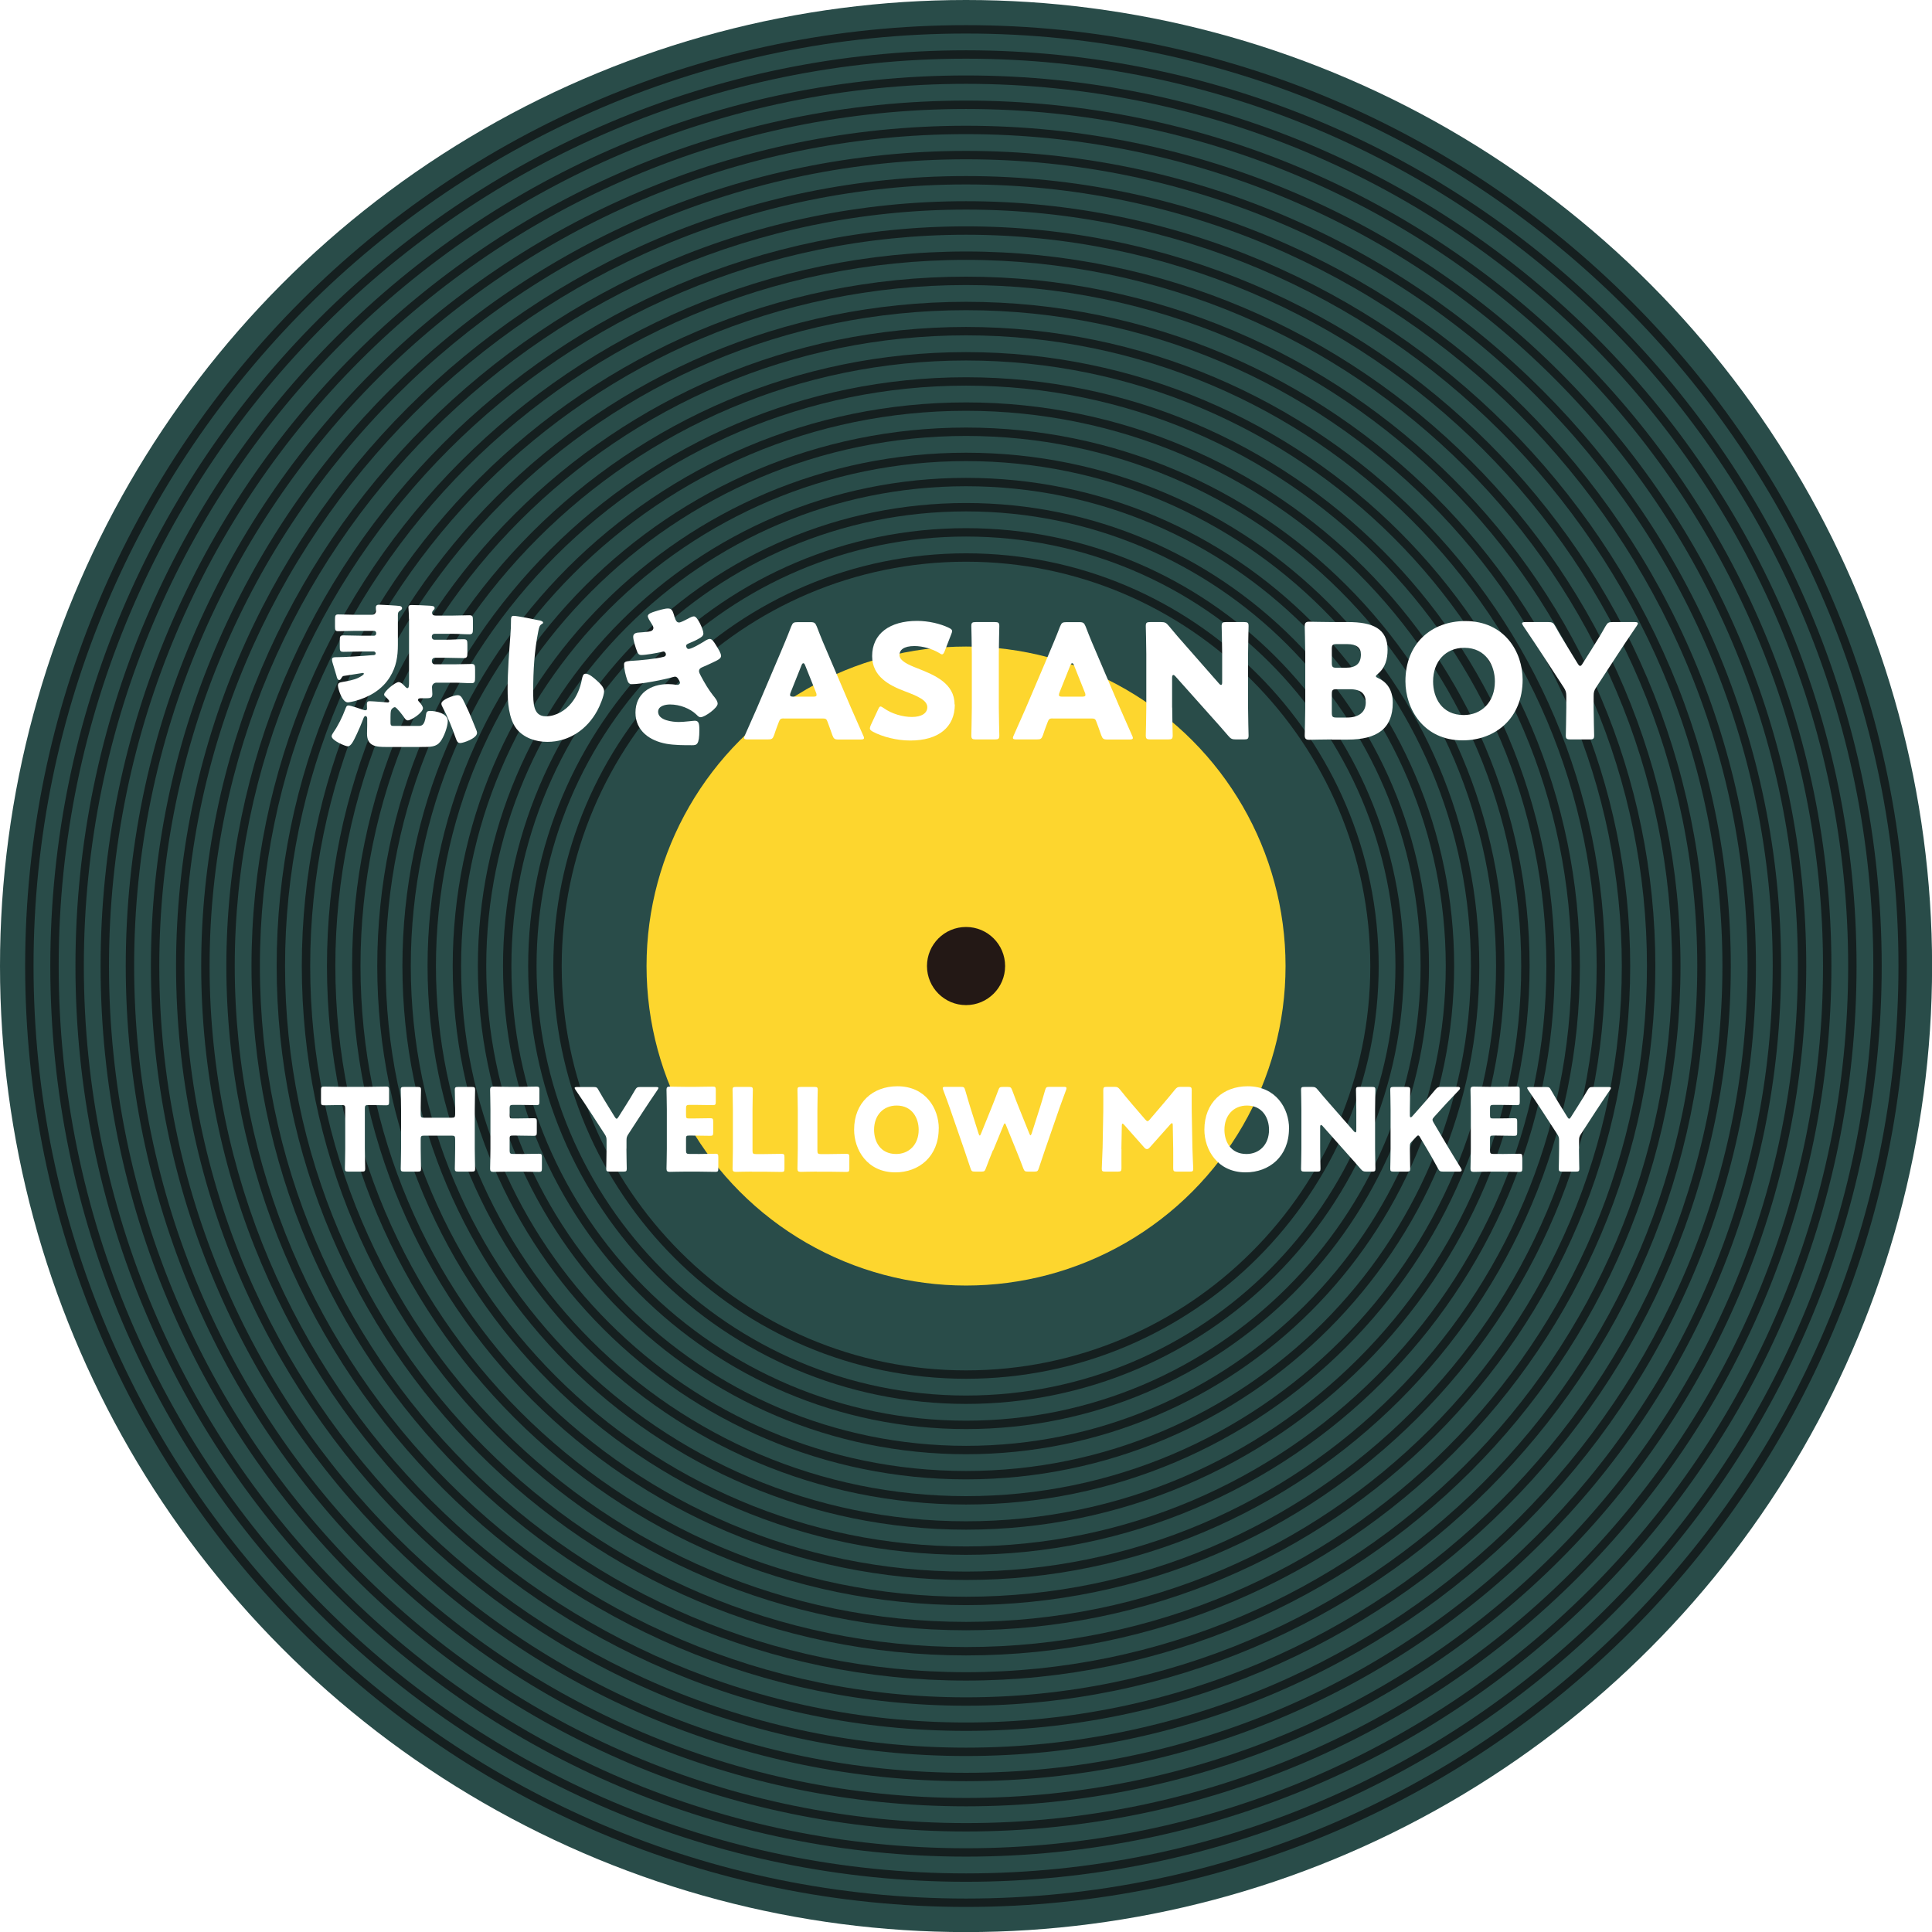<?xml version="1.0" encoding="UTF-8"?>
<svg id="_レイヤー_1" data-name="レイヤー 1" xmlns="http://www.w3.org/2000/svg" width="230.45" height="230.45" xmlns:xlink="http://www.w3.org/1999/xlink" viewBox="0 0 230.45 230.45">
  <defs>
    <style>
      .cls-1 {
        filter: url(#drop-shadow-15);
      }

      .cls-1, .cls-2, .cls-3, .cls-4, .cls-5, .cls-6, .cls-7, .cls-8, .cls-9, .cls-10, .cls-11, .cls-12, .cls-13, .cls-14, .cls-15, .cls-16, .cls-17, .cls-18, .cls-19, .cls-20, .cls-21, .cls-22, .cls-23, .cls-24, .cls-25, .cls-26 {
        fill: #fff;
      }

      .cls-2 {
        filter: url(#drop-shadow-19);
      }

      .cls-3 {
        filter: url(#drop-shadow-14);
      }

      .cls-4 {
        filter: url(#drop-shadow-13);
      }

      .cls-5 {
        filter: url(#drop-shadow-16);
      }

      .cls-6 {
        filter: url(#drop-shadow-18);
      }

      .cls-7 {
        filter: url(#drop-shadow-10);
      }

      .cls-8 {
        filter: url(#drop-shadow-12);
      }

      .cls-9 {
        filter: url(#drop-shadow-11);
      }

      .cls-10 {
        filter: url(#drop-shadow-17);
      }

      .cls-11 {
        filter: url(#drop-shadow-22);
      }

      .cls-12 {
        filter: url(#drop-shadow-20);
      }

      .cls-13 {
        filter: url(#drop-shadow-25);
      }

      .cls-14 {
        filter: url(#drop-shadow-24);
      }

      .cls-15 {
        filter: url(#drop-shadow-26);
      }

      .cls-16 {
        filter: url(#drop-shadow-21);
      }

      .cls-17 {
        filter: url(#drop-shadow-23);
      }

      .cls-27 {
        fill: #151f1f;
      }

      .cls-28 {
        fill: #fdd62e;
      }

      .cls-29 {
        fill: #231815;
      }

      .cls-30 {
        fill: #294c49;
      }

      .cls-18 {
        filter: url(#drop-shadow-1);
      }

      .cls-19 {
        filter: url(#drop-shadow-9);
      }

      .cls-20 {
        filter: url(#drop-shadow-3);
      }

      .cls-21 {
        filter: url(#drop-shadow-2);
      }

      .cls-22 {
        filter: url(#drop-shadow-8);
      }

      .cls-23 {
        filter: url(#drop-shadow-6);
      }

      .cls-24 {
        filter: url(#drop-shadow-7);
      }

      .cls-25 {
        filter: url(#drop-shadow-5);
      }

      .cls-26 {
        filter: url(#drop-shadow-4);
      }
    </style>
    <filter id="drop-shadow-1" x="32.55" y="65.78" width="31" height="30" filterUnits="userSpaceOnUse">
      <feOffset dx="0" dy="0"/>
      <feGaussianBlur result="blur" stdDeviation="2"/>
      <feFlood flood-color="#000" flood-opacity="1"/>
      <feComposite in2="blur" operator="in"/>
      <feComposite in="SourceGraphic"/>
    </filter>
    <filter id="drop-shadow-2" x="53.55" y="66.78" width="25" height="28" filterUnits="userSpaceOnUse">
      <feOffset dx="0" dy="0"/>
      <feGaussianBlur result="blur-2" stdDeviation="2"/>
      <feFlood flood-color="#000" flood-opacity="1"/>
      <feComposite in2="blur-2" operator="in"/>
      <feComposite in="SourceGraphic"/>
    </filter>
    <filter id="drop-shadow-3" x="67.55" y="65.78" width="25" height="30" filterUnits="userSpaceOnUse">
      <feOffset dx="0" dy="0"/>
      <feGaussianBlur result="blur-3" stdDeviation="2"/>
      <feFlood flood-color="#000" flood-opacity="1"/>
      <feComposite in2="blur-3" operator="in"/>
      <feComposite in="SourceGraphic"/>
    </filter>
    <filter id="drop-shadow-4" x="82.55" y="67.78" width="27" height="27" filterUnits="userSpaceOnUse">
      <feOffset dx="0" dy="0"/>
      <feGaussianBlur result="blur-4" stdDeviation="2"/>
      <feFlood flood-color="#000" flood-opacity="1"/>
      <feComposite in2="blur-4" operator="in"/>
      <feComposite in="SourceGraphic"/>
    </filter>
    <filter id="drop-shadow-5" x="97.55" y="67.78" width="23" height="27" filterUnits="userSpaceOnUse">
      <feOffset dx="0" dy="0"/>
      <feGaussianBlur result="blur-5" stdDeviation="2"/>
      <feFlood flood-color="#000" flood-opacity="1"/>
      <feComposite in2="blur-5" operator="in"/>
      <feComposite in="SourceGraphic"/>
    </filter>
    <filter id="drop-shadow-6" x="109.55" y="67.78" width="16" height="27" filterUnits="userSpaceOnUse">
      <feOffset dx="0" dy="0"/>
      <feGaussianBlur result="blur-6" stdDeviation="2"/>
      <feFlood flood-color="#000" flood-opacity="1"/>
      <feComposite in2="blur-6" operator="in"/>
      <feComposite in="SourceGraphic"/>
    </filter>
    <filter id="drop-shadow-7" x="114.55" y="67.78" width="27" height="27" filterUnits="userSpaceOnUse">
      <feOffset dx="0" dy="0"/>
      <feGaussianBlur result="blur-7" stdDeviation="2"/>
      <feFlood flood-color="#000" flood-opacity="1"/>
      <feComposite in2="blur-7" operator="in"/>
      <feComposite in="SourceGraphic"/>
    </filter>
    <filter id="drop-shadow-8" x="130.55" y="67.78" width="25" height="27" filterUnits="userSpaceOnUse">
      <feOffset dx="0" dy="0"/>
      <feGaussianBlur result="blur-8" stdDeviation="2"/>
      <feFlood flood-color="#000" flood-opacity="1"/>
      <feComposite in2="blur-8" operator="in"/>
      <feComposite in="SourceGraphic"/>
    </filter>
    <filter id="drop-shadow-9" x="149.55" y="67.78" width="23" height="27" filterUnits="userSpaceOnUse">
      <feOffset dx="0" dy="0"/>
      <feGaussianBlur result="blur-9" stdDeviation="2"/>
      <feFlood flood-color="#000" flood-opacity="1"/>
      <feComposite in2="blur-9" operator="in"/>
      <feComposite in="SourceGraphic"/>
    </filter>
    <filter id="drop-shadow-10" x="161.55" y="67.78" width="27" height="27" filterUnits="userSpaceOnUse">
      <feOffset dx="0" dy="0"/>
      <feGaussianBlur result="blur-10" stdDeviation="2"/>
      <feFlood flood-color="#000" flood-opacity="1"/>
      <feComposite in2="blur-10" operator="in"/>
      <feComposite in="SourceGraphic"/>
    </filter>
    <filter id="drop-shadow-11" x="174.55" y="67.78" width="27" height="27" filterUnits="userSpaceOnUse">
      <feOffset dx="0" dy="0"/>
      <feGaussianBlur result="blur-11" stdDeviation="2"/>
      <feFlood flood-color="#000" flood-opacity="1"/>
      <feComposite in2="blur-11" operator="in"/>
      <feComposite in="SourceGraphic"/>
    </filter>
    <filter id="drop-shadow-12" x="31.55" y="122.78" width="21" height="23" filterUnits="userSpaceOnUse">
      <feOffset dx="0" dy="0"/>
      <feGaussianBlur result="blur-12" stdDeviation="2"/>
      <feFlood flood-color="#000" flood-opacity="1"/>
      <feComposite in2="blur-12" operator="in"/>
      <feComposite in="SourceGraphic"/>
    </filter>
    <filter id="drop-shadow-13" x="41.55" y="122.78" width="22" height="23" filterUnits="userSpaceOnUse">
      <feOffset dx="0" dy="0"/>
      <feGaussianBlur result="blur-13" stdDeviation="2"/>
      <feFlood flood-color="#000" flood-opacity="1"/>
      <feComposite in2="blur-13" operator="in"/>
      <feComposite in="SourceGraphic"/>
    </filter>
    <filter id="drop-shadow-14" x="51.55" y="122.78" width="20" height="24" filterUnits="userSpaceOnUse">
      <feOffset dx="0" dy="0"/>
      <feGaussianBlur result="blur-14" stdDeviation="2"/>
      <feFlood flood-color="#000" flood-opacity="1"/>
      <feComposite in2="blur-14" operator="in"/>
      <feComposite in="SourceGraphic"/>
    </filter>
    <filter id="drop-shadow-15" x="61.55" y="122.78" width="23" height="23" filterUnits="userSpaceOnUse">
      <feOffset dx="0" dy="0"/>
      <feGaussianBlur result="blur-15" stdDeviation="2"/>
      <feFlood flood-color="#000" flood-opacity="1"/>
      <feComposite in2="blur-15" operator="in"/>
      <feComposite in="SourceGraphic"/>
    </filter>
    <filter id="drop-shadow-16" x="72.55" y="122.78" width="20" height="24" filterUnits="userSpaceOnUse">
      <feOffset dx="0" dy="0"/>
      <feGaussianBlur result="blur-16" stdDeviation="2"/>
      <feFlood flood-color="#000" flood-opacity="1"/>
      <feComposite in2="blur-16" operator="in"/>
      <feComposite in="SourceGraphic"/>
    </filter>
    <filter id="drop-shadow-17" x="80.55" y="122.78" width="20" height="24" filterUnits="userSpaceOnUse">
      <feOffset dx="0" dy="0"/>
      <feGaussianBlur result="blur-17" stdDeviation="2"/>
      <feFlood flood-color="#000" flood-opacity="1"/>
      <feComposite in2="blur-17" operator="in"/>
      <feComposite in="SourceGraphic"/>
    </filter>
    <filter id="drop-shadow-18" x="88.55" y="122.78" width="19" height="24" filterUnits="userSpaceOnUse">
      <feOffset dx="0" dy="0"/>
      <feGaussianBlur result="blur-18" stdDeviation="2"/>
      <feFlood flood-color="#000" flood-opacity="1"/>
      <feComposite in2="blur-18" operator="in"/>
      <feComposite in="SourceGraphic"/>
    </filter>
    <filter id="drop-shadow-19" x="95.55" y="122.78" width="23" height="24" filterUnits="userSpaceOnUse">
      <feOffset dx="0" dy="0"/>
      <feGaussianBlur result="blur-19" stdDeviation="2"/>
      <feFlood flood-color="#000" flood-opacity="1"/>
      <feComposite in2="blur-19" operator="in"/>
      <feComposite in="SourceGraphic"/>
    </filter>
    <filter id="drop-shadow-20" x="105.55" y="122.78" width="28" height="23" filterUnits="userSpaceOnUse">
      <feOffset dx="0" dy="0"/>
      <feGaussianBlur result="blur-20" stdDeviation="2"/>
      <feFlood flood-color="#000" flood-opacity="1"/>
      <feComposite in2="blur-20" operator="in"/>
      <feComposite in="SourceGraphic"/>
    </filter>
    <filter id="drop-shadow-21" x="124.55" y="122.78" width="24" height="23" filterUnits="userSpaceOnUse">
      <feOffset dx="0" dy="0"/>
      <feGaussianBlur result="blur-21" stdDeviation="2"/>
      <feFlood flood-color="#000" flood-opacity="1"/>
      <feComposite in2="blur-21" operator="in"/>
      <feComposite in="SourceGraphic"/>
    </filter>
    <filter id="drop-shadow-22" x="137.55" y="122.78" width="23" height="24" filterUnits="userSpaceOnUse">
      <feOffset dx="0" dy="0"/>
      <feGaussianBlur result="blur-22" stdDeviation="2"/>
      <feFlood flood-color="#000" flood-opacity="1"/>
      <feComposite in2="blur-22" operator="in"/>
      <feComposite in="SourceGraphic"/>
    </filter>
    <filter id="drop-shadow-23" x="148.55" y="122.78" width="22" height="23" filterUnits="userSpaceOnUse">
      <feOffset dx="0" dy="0"/>
      <feGaussianBlur result="blur-23" stdDeviation="2"/>
      <feFlood flood-color="#000" flood-opacity="1"/>
      <feComposite in2="blur-23" operator="in"/>
      <feComposite in="SourceGraphic"/>
    </filter>
    <filter id="drop-shadow-24" x="159.55" y="122.78" width="21" height="23" filterUnits="userSpaceOnUse">
      <feOffset dx="0" dy="0"/>
      <feGaussianBlur result="blur-24" stdDeviation="2"/>
      <feFlood flood-color="#000" flood-opacity="1"/>
      <feComposite in2="blur-24" operator="in"/>
      <feComposite in="SourceGraphic"/>
    </filter>
    <filter id="drop-shadow-25" x="168.55" y="122.78" width="20" height="24" filterUnits="userSpaceOnUse">
      <feOffset dx="0" dy="0"/>
      <feGaussianBlur result="blur-25" stdDeviation="2"/>
      <feFlood flood-color="#000" flood-opacity="1"/>
      <feComposite in2="blur-25" operator="in"/>
      <feComposite in="SourceGraphic"/>
    </filter>
    <filter id="drop-shadow-26" x="175.55" y="122.78" width="23" height="23" filterUnits="userSpaceOnUse">
      <feOffset dx="0" dy="0"/>
      <feGaussianBlur result="blur-26" stdDeviation="2"/>
      <feFlood flood-color="#000" flood-opacity="1"/>
      <feComposite in2="blur-26" operator="in"/>
      <feComposite in="SourceGraphic"/>
    </filter>
  </defs>
  <g>
    <circle class="cls-30" cx="115.23" cy="115.23" r="115.23"/>
    <g>
      <path class="cls-27" d="M115.23,4c61.33,0,111.22,49.9,111.22,111.23s-49.9,111.23-111.22,111.23S4,176.56,4,115.23,53.9,4,115.23,4M115.23,3C53.34,3,3,53.34,3,115.23s50.34,112.23,112.23,112.23,112.22-50.34,112.22-112.23S177.11,3,115.23,3h0Z"/>
      <path class="cls-27" d="M115.23,7c59.68,0,108.22,48.55,108.22,108.23s-48.55,108.23-108.22,108.23S7,174.9,7,115.23,55.55,7,115.23,7M115.23,6C55,6,6,55,6,115.23s49,109.23,109.23,109.23,109.22-49,109.22-109.23S175.45,6,115.23,6h0Z"/>
      <path class="cls-27" d="M115.23,10c58.02,0,105.22,47.2,105.22,105.23s-47.2,105.23-105.22,105.23S10,173.25,10,115.23,57.2,10,115.23,10M115.23,9C56.65,9,9,56.65,9,115.23s47.65,106.23,106.23,106.23,106.22-47.65,106.22-106.23S173.8,9,115.23,9h0Z"/>
      <path class="cls-27" d="M115.23,13c56.37,0,102.22,45.86,102.22,102.23s-45.86,102.23-102.22,102.23S13,171.59,13,115.23,58.86,13,115.23,13M115.23,12C58.31,12,12,58.31,12,115.23s46.31,103.23,103.23,103.23,103.22-46.31,103.22-103.23S172.14,12,115.23,12h0Z"/>
      <path class="cls-27" d="M115.23,16c54.71,0,99.22,44.51,99.22,99.23s-44.51,99.23-99.22,99.23S16,169.94,16,115.23,60.51,16,115.23,16M115.23,15C59.96,15,15,59.96,15,115.23s44.96,100.23,100.23,100.23,100.22-44.96,100.22-100.23S170.49,15,115.23,15h0Z"/>
      <path class="cls-27" d="M115.23,19c53.06,0,96.22,43.17,96.22,96.23s-43.17,96.23-96.22,96.23S19,168.28,19,115.23,62.17,19,115.23,19M115.23,18c-53.61,0-97.23,43.61-97.23,97.23s43.62,97.23,97.23,97.23,97.22-43.62,97.22-97.23S168.84,18,115.23,18h0Z"/>
      <path class="cls-27" d="M115.23,22c51.4,0,93.22,41.82,93.22,93.23s-41.82,93.23-93.22,93.23S22,166.63,22,115.23,63.82,22,115.23,22M115.23,21c-51.96,0-94.23,42.27-94.23,94.23s42.27,94.23,94.23,94.23,94.22-42.27,94.22-94.23S167.18,21,115.23,21h0Z"/>
      <path class="cls-27" d="M115.23,25c49.75,0,90.22,40.47,90.22,90.23s-40.47,90.23-90.22,90.23S25,164.98,25,115.23,65.48,25,115.23,25M115.23,24c-50.3,0-91.23,40.92-91.23,91.23s40.92,91.23,91.23,91.23,91.22-40.92,91.22-91.23S165.53,24,115.23,24h0Z"/>
      <path class="cls-27" d="M115.23,28c48.1,0,87.22,39.13,87.22,87.23s-39.13,87.23-87.22,87.23S28,163.32,28,115.23,67.13,28,115.23,28M115.23,27c-48.65,0-88.23,39.58-88.23,88.23s39.58,88.23,88.23,88.23,88.22-39.58,88.22-88.23S163.87,27,115.23,27h0Z"/>
      <path class="cls-27" d="M115.23,31c46.44,0,84.22,37.78,84.22,84.23s-37.78,84.23-84.22,84.23S31,161.67,31,115.23,68.78,31,115.23,31M115.23,30c-46.99,0-85.23,38.23-85.23,85.23s38.23,85.23,85.23,85.23,85.22-38.23,85.22-85.23S162.22,30,115.23,30h0Z"/>
      <path class="cls-27" d="M115.23,34c44.79,0,81.22,36.44,81.22,81.23s-36.44,81.23-81.22,81.23-81.23-36.44-81.23-81.23S70.44,34,115.23,34M115.23,33c-45.34,0-82.23,36.89-82.23,82.23s36.89,82.23,82.23,82.23,82.22-36.89,82.22-82.23-36.89-82.23-82.22-82.23h0Z"/>
      <path class="cls-27" d="M115.23,37c43.13,0,78.22,35.09,78.22,78.23s-35.09,78.23-78.22,78.23-78.23-35.09-78.23-78.23S72.09,37,115.23,37M115.23,36c-43.69,0-79.23,35.54-79.23,79.23s35.54,79.23,79.23,79.23,79.22-35.54,79.22-79.23-35.54-79.23-79.22-79.23h0Z"/>
      <path class="cls-27" d="M115.23,40c41.48,0,75.22,33.75,75.22,75.23s-33.75,75.23-75.22,75.23-75.23-33.75-75.23-75.23S73.75,40,115.23,40M115.23,39c-42.03,0-76.23,34.19-76.23,76.23s34.19,76.23,76.23,76.23,76.22-34.19,76.22-76.23-34.19-76.23-76.22-76.23h0Z"/>
      <path class="cls-27" d="M115.23,43c39.82,0,72.22,32.4,72.22,72.23s-32.4,72.23-72.22,72.23-72.23-32.4-72.23-72.23S75.4,43,115.23,43M115.23,42c-40.38,0-73.23,32.85-73.23,73.23s32.85,73.23,73.23,73.23,73.22-32.85,73.22-73.23-32.85-73.23-73.22-73.23h0Z"/>
      <path class="cls-27" d="M115.23,46c38.17,0,69.22,31.05,69.22,69.23s-31.05,69.23-69.22,69.23-69.23-31.05-69.23-69.23,31.05-69.23,69.23-69.23M115.23,45c-38.72,0-70.23,31.5-70.23,70.23s31.5,70.23,70.23,70.23,70.22-31.5,70.22-70.23-31.5-70.23-70.22-70.23h0Z"/>
      <path class="cls-27" d="M115.23,49c36.52,0,66.22,29.71,66.22,66.23s-29.71,66.23-66.22,66.23-66.23-29.71-66.23-66.23,29.71-66.23,66.23-66.23M115.23,48c-37.07,0-67.23,30.16-67.23,67.23s30.16,67.23,67.23,67.23,67.22-30.16,67.22-67.23-30.16-67.23-67.22-67.23h0Z"/>
      <path class="cls-27" d="M115.23,52c34.86,0,63.22,28.36,63.22,63.23s-28.36,63.23-63.22,63.23-63.23-28.36-63.23-63.23,28.36-63.23,63.23-63.23M115.23,51c-35.41,0-64.23,28.81-64.23,64.23s28.81,64.23,64.23,64.23,64.22-28.81,64.22-64.23-28.81-64.23-64.22-64.23h0Z"/>
      <path class="cls-27" d="M115.23,55c33.21,0,60.22,27.02,60.22,60.23s-27.02,60.23-60.22,60.23-60.23-27.02-60.23-60.23,27.02-60.23,60.23-60.23M115.23,54c-33.76,0-61.23,27.47-61.23,61.23s27.47,61.23,61.23,61.23,61.22-27.47,61.22-61.23-27.46-61.23-61.22-61.23h0Z"/>
      <path class="cls-27" d="M115.23,58c31.55,0,57.22,25.67,57.22,57.23s-25.67,57.23-57.22,57.23-57.23-25.67-57.23-57.23,25.67-57.23,57.23-57.23M115.23,57c-32.11,0-58.23,26.12-58.23,58.23s26.12,58.23,58.23,58.23,58.22-26.12,58.22-58.23-26.12-58.23-58.22-58.23h0Z"/>
      <path class="cls-27" d="M115.23,61c29.9,0,54.22,24.33,54.22,54.23s-24.33,54.23-54.22,54.23-54.23-24.33-54.23-54.23,24.33-54.23,54.23-54.23M115.23,60c-30.45,0-55.23,24.77-55.23,55.23s24.77,55.23,55.23,55.23,55.22-24.77,55.22-55.23-24.77-55.23-55.22-55.23h0Z"/>
      <path class="cls-27" d="M115.23,64c28.25,0,51.22,22.98,51.22,51.23s-22.98,51.23-51.22,51.23-51.23-22.98-51.23-51.23,22.98-51.23,51.23-51.23M115.23,63c-28.8,0-52.23,23.43-52.23,52.23s23.43,52.23,52.23,52.23,52.22-23.43,52.22-52.23-23.43-52.23-52.22-52.23h0Z"/>
      <path class="cls-27" d="M115.23,67c26.59,0,48.22,21.63,48.22,48.23s-21.63,48.23-48.22,48.23-48.23-21.63-48.23-48.23,21.63-48.23,48.23-48.23M115.23,66c-27.14,0-49.23,22.08-49.23,49.23s22.08,49.23,49.23,49.23,49.22-22.08,49.22-49.23-22.08-49.23-49.22-49.23h0Z"/>
    </g>
    <circle class="cls-28" cx="115.23" cy="115.23" r="38.11"/>
    <circle class="cls-29" cx="115.23" cy="115.23" r="4.66"/>
  </g>
  <path class="cls-18" d="M48.78,73.85c0-.76-.06-1.27-.06-1.41,0-.25.19-.27.38-.27.65,0,1.46.04,2.13.08.42.02.61.06.61.29,0,.09-.04.15-.11.21-.09.08-.19.21-.19.34,0,.27.21.34.44.34h2.01c.67,0,1.33-.04,2-.04.38,0,.42.15.42.61v1.03c0,.46-.04.63-.42.63-.67,0-1.33-.06-2-.06h-2.18c-.17,0-.3.15-.3.3v.11c0,.15.13.3.3.3h1.37c.7,0,1.41-.06,2.11-.06.42,0,.46.15.46.63v.99c0,.47-.04.63-.46.63-.7,0-1.41-.04-2.11-.04h-1.31c-.21,0-.36.17-.36.36v.06c0,.19.15.36.36.36h2.37c.68,0,1.35-.04,2.01-.04.38,0,.42.15.42.68v.89c0,.53-.04.72-.42.72-.67,0-1.33-.06-2.01-.06h-2.18c-.3,0-.53.23-.53.53,0,.29.04.55.04.82,0,.48-.23.51-.82.51h-.61c-.11,0-.28.04-.28.19,0,.09.06.17.21.32.13.13.38.47.38.67,0,.55-1.42,1.46-1.8,1.46-.23,0-.38-.25-.49-.42-.15-.21-.86-1.16-1.06-1.16-.15,0-.38.19-.44.34-.08.19-.08.65-.08.87v.65c0,.36.13.38.38.38h2.96c.38,0,.72-.06.87-1.18.06-.42.08-.61.51-.61.7,0,2.11.29,2.11,1.2,0,.68-.46,1.92-.89,2.47-.49.63-1.12.63-2.32.63h-4.14c-1.2,0-2.28-.08-2.28-1.58,0-.34.02-.68.02-1.01v-.83c0-.13-.08-.27-.21-.27-.15,0-.23.25-.27.36-.23.61-.48,1.2-.76,1.79-.38.8-.68,1.46-1.08,1.46-.27,0-1.92-.68-1.92-1.2,0-.15.13-.34.21-.46.57-.82,1.06-1.82,1.41-2.75.08-.19.13-.46.38-.46.27,0,1.48.42,1.8.53.13.04.15.04.23.04s.19-.06.19-.15c0-.17-.02-.4-.02-.57,0-.25.08-.36.32-.36.42,0,2.15.15,2.18.15.13,0,.17-.1.17-.15,0-.11-.32-.42-.42-.51-.09-.08-.19-.15-.19-.29,0-.38,1.33-1.48,1.73-1.48.3,0,.65.4.84.61.06.06.13.11.23.11.17,0,.17-.44.17-.72v-7.54ZM44.52,78.15c.19-.02.29-.06.29-.21,0-.11-.1-.23-.21-.23h-1.46c-.72,0-1.44.04-2.17.04-.4,0-.44-.13-.44-.59v-.76c0-.48.04-.61.44-.61.72,0,1.44.04,2.17.04h1.48c.13,0,.25-.11.25-.25v-.08c0-.13-.11-.25-.25-.25h-2.38c-.65,0-1.27.04-1.92.04-.32,0-.36-.15-.36-.57v-.82c0-.46.04-.61.38-.61.63,0,1.27.04,1.9.04h2.15c.25,0,.46-.19.46-.44,0-.09-.02-.29-.02-.4,0-.29.15-.36.42-.36s2.17.11,2.41.15c.13.02.3.08.3.27,0,.13-.1.19-.21.27-.25.15-.29.27-.29.57v3.51c0,1.39-.19,2.62-.93,3.82-.95,1.56-2.51,2.45-4.24,2.91-.17.04-.65.15-.8.15-.7,0-1.18-1.67-1.18-2.01,0-.32.21-.36.51-.42.55-.09,1.39-.25,1.88-.48.15-.08.7-.34.7-.51,0-.08-.08-.09-.13-.09-.04,0-2.05.32-2.3.36-.11.04-.15.09-.21.19-.08.13-.15.29-.3.29-.21,0-.29-.34-.32-.49-.06-.19-.44-1.48-.48-1.6-.04-.13-.06-.25-.06-.34,0-.29.25-.29.55-.29.93,0,2.98-.13,4.35-.25ZM55.52,84.05c.51,1.03.84,1.92,1.27,2.96.06.15.11.27.11.42,0,.63-1.61,1.2-2.01,1.2-.32,0-.42-.28-.53-.59-.44-1.25-.93-2.49-1.56-3.67-.09-.17-.15-.3-.15-.44,0-.49,1.5-1.01,1.92-1.01s.53.27.95,1.12Z"/>
  <path class="cls-21" d="M64.36,74c.15.04.42.11.42.27,0,.08-.08.13-.13.15-.3.17-.34.4-.44.87-.47,2.34-.61,4.73-.61,7.11,0,1.5,0,3.04,1.52,3.04,1.2,0,2.34-.7,3.06-1.61.63-.78,1.04-1.79,1.22-2.75.08-.38.13-.72.46-.72.42,0,.99.51,1.29.78.34.3.91.82.91,1.29,0,.57-.53,1.82-.82,2.34-1.22,2.24-3.36,3.72-5.96,3.72-1.35,0-2.79-.46-3.67-1.56-.95-1.22-1.06-3.23-1.06-4.75,0-2.18.19-4.52.34-6.57.04-.4.06-1.04.06-1.48s0-.67.32-.67c.44,0,2.49.42,3.1.55Z"/>
  <path class="cls-20" d="M80.43,73.51c.21.65.34.74.59.74.17,0,.7-.27,1.06-.46.3-.17.53-.27.7-.27.42,0,1.12,1.58,1.12,2.03,0,.3-.25.46-.48.59-.38.23-.78.4-1.18.57-.15.06-.4.15-.4.32,0,.11.08.38.29.38.38,0,1.58-.72,1.94-.95.13-.09.42-.25.59-.25.29,0,.51.38.7.68.32.51.65,1.03.65,1.35,0,.3-.36.49-1.03.8-.4.19-.82.38-1.22.55-.23.09-.38.23-.38.47,0,.15.08.3.23.59.44.82.89,1.6,1.46,2.32.21.25.53.63.53.97,0,.51-1.54,1.61-2.03,1.61-.17,0-.29-.09-.53-.34-.74-.7-1.94-1.18-3.12-1.18-.55,0-1.42.17-1.42.87,0,1.04,1.73,1.22,2.49,1.22.23,0,.84-.04,1.25-.09.21-.02.53-.06.63-.06.46,0,.55.3.55,1.1,0,1.8-.32,1.82-.89,1.82-1.01,0-2.05,0-3.04-.17-1.98-.36-3.69-1.54-3.69-3.72,0-2.3,1.8-3.4,3.91-3.4.34,0,.68.04,1.03.09h.08c.11,0,.29-.09.29-.27,0-.09-.13-.32-.21-.44-.09-.15-.21-.27-.4-.27-.04,0-.11.02-.19.04-1.08.32-3.84.86-4.94.86-.34,0-.46-.21-.57-.55-.17-.49-.36-1.27-.36-1.79,0-.27.08-.4.86-.44.87-.04,3.06-.25,3.88-.49.15-.04.25-.13.25-.29s-.13-.34-.29-.34c-.04,0-.17.04-.25.06-.57.13-1.84.36-2.39.36-.32,0-.42-.19-.53-.48-.15-.38-.44-1.31-.44-1.69,0-.29.17-.49.68-.51.29-.02.8-.06,1.18-.11.34-.06.55-.17.55-.46,0-.15-.17-.42-.27-.57-.11-.17-.4-.61-.4-.82,0-.3.59-.47.84-.55.42-.13,1.14-.36,1.56-.36.49,0,.57.29.76.89Z"/>
  <path class="cls-26" d="M93.46,85.69c-.3,0-.44.09-.55.4-.13.36-.29.72-.57,1.58-.17.46-.27.53-.76.53h-2.39c-.3,0-.44-.04-.44-.19,0-.08.04-.17.11-.32.7-1.58,1.08-2.43,1.41-3.19l2.79-6.55c.36-.87.82-1.92,1.31-3.21.19-.46.29-.53.78-.53h1.5c.49,0,.59.08.78.53.49,1.29.95,2.37,1.29,3.15l2.79,6.54c.36.84.74,1.69,1.44,3.27.08.15.11.25.11.32,0,.15-.13.19-.44.19h-2.58c-.49,0-.59-.08-.76-.53-.29-.85-.44-1.22-.57-1.58-.11-.32-.21-.4-.55-.4h-4.71ZM94.32,82.57c-.06.13-.08.25-.08.32,0,.17.13.21.44.21h2.28c.3,0,.44-.04.44-.21,0-.08-.02-.19-.08-.32l-1.29-3.23c-.06-.15-.13-.23-.21-.23s-.15.08-.21.23l-1.29,3.23Z"/>
  <path class="cls-25" d="M113.89,84.04c0,2.7-1.94,4.29-5.32,4.29-1.61,0-3.29-.44-4.43-1.04-.27-.15-.38-.25-.38-.42,0-.09.04-.21.11-.38l.86-1.84c.11-.25.19-.38.3-.38.09,0,.21.08.38.19.97.7,2.3,1.06,3.36,1.06,1.14,0,1.84-.44,1.84-1.16,0-.84-1.16-1.33-2.72-1.92-1.79-.68-3.86-1.73-3.86-4.18,0-2.68,2.11-4.2,5.36-4.2,1.37,0,2.79.34,3.78.82.27.13.4.23.4.4,0,.09-.04.21-.1.36l-.78,2.01c-.11.27-.19.4-.32.4-.09,0-.19-.06-.36-.17-.82-.49-1.96-.82-2.93-.82-1.31,0-1.79.49-1.79,1.06,0,.7,1.01,1.16,2.18,1.61,2.03.8,4.39,1.79,4.39,4.29Z"/>
  <path class="cls-23" d="M116.41,88.2c-.44,0-.55-.08-.55-.47,0-.13.06-2.32.06-3.33v-6.4c0-1.01-.06-3.19-.06-3.33,0-.4.11-.47.55-.47h2.24c.44,0,.55.08.55.47,0,.13-.06,2.32-.06,3.33v6.4c0,1.01.06,3.19.06,3.33,0,.4-.11.47-.55.47h-2.24Z"/>
  <path class="cls-24" d="M125.53,85.69c-.3,0-.44.09-.55.4-.13.36-.29.72-.57,1.58-.17.46-.27.53-.76.53h-2.39c-.3,0-.44-.04-.44-.19,0-.08.04-.17.11-.32.7-1.58,1.08-2.43,1.41-3.19l2.79-6.55c.36-.87.82-1.92,1.31-3.21.19-.46.29-.53.78-.53h1.5c.49,0,.59.08.78.53.49,1.29.95,2.37,1.29,3.15l2.79,6.54c.36.84.74,1.69,1.44,3.27.08.15.11.25.11.32,0,.15-.13.19-.44.19h-2.58c-.49,0-.59-.08-.76-.53-.29-.85-.44-1.22-.57-1.58-.11-.32-.21-.4-.55-.4h-4.71ZM126.39,82.57c-.06.13-.08.25-.08.32,0,.17.13.21.44.21h2.28c.3,0,.44-.04.44-.21,0-.08-.02-.19-.08-.32l-1.29-3.23c-.06-.15-.13-.23-.21-.23s-.15.08-.21.23l-1.29,3.23Z"/>
  <path class="cls-22" d="M139.82,84.4c0,1.01.06,3.19.06,3.33,0,.4-.11.47-.55.47h-2.11c-.44,0-.55-.08-.55-.47,0-.13.06-2.32.06-3.33v-6.4c0-1.01-.06-3.19-.06-3.33,0-.4.11-.47.55-.47h1.25c.48,0,.63.08.93.44.7.86,1.37,1.62,2.05,2.39l3.95,4.5c.09.11.19.17.25.17.08,0,.13-.09.13-.3v-3.4c0-1.01-.06-3.19-.06-3.33,0-.4.11-.47.55-.47h2.11c.44,0,.55.08.55.47,0,.13-.06,2.32-.06,3.33v6.4c0,1.01.06,3.19.06,3.33,0,.4-.11.47-.55.47h-.95c-.47,0-.63-.08-.93-.44-.68-.8-1.31-1.5-2.09-2.37l-4.22-4.73c-.1-.11-.17-.15-.23-.15-.09,0-.15.1-.15.3v3.59Z"/>
  <path class="cls-19" d="M158.84,88.2c-.87,0-2.55.04-2.68.04-.4,0-.53-.13-.53-.53,0-.13.06-2.24.06-3.25v-6.52c0-1.01-.06-3.12-.06-3.25,0-.4.13-.53.53-.53.13,0,1.8.04,2.68.04h1.94c2.96,0,4.73.78,4.73,3.29,0,1.1-.25,2.13-1.16,2.89-.15.13-.23.21-.23.29s.09.13.3.23c.99.46,1.71,1.37,1.71,2.93,0,3.08-1.88,4.39-5.38,4.39h-1.92ZM158.86,79.08c0,.48.1.57.57.57h1.08c1.27,0,1.82-.53,1.82-1.6,0-.8-.53-1.22-1.63-1.22h-1.27c-.47,0-.57.09-.57.57v1.67ZM158.86,85.02c0,.48.1.57.57.57h1.24c1.41,0,2.24-.65,2.24-1.8,0-.99-.51-1.58-1.92-1.58h-1.56c-.47,0-.57.09-.57.57v2.24Z"/>
  <path class="cls-7" d="M181.62,81.07c0,4.64-3.29,7.24-7.16,7.24-4.65,0-6.82-3.74-6.82-7.05,0-4.52,3.12-7.18,7.14-7.18,4.71,0,6.84,3.71,6.84,6.99ZM170.94,81.28c0,1.94,1.03,4.01,3.65,4.01,2.11,0,3.72-1.52,3.72-4.01,0-1.88-1.04-4.01-3.65-4.01-2.22,0-3.72,1.62-3.72,4.01Z"/>
  <path class="cls-9" d="M190.09,84.4c0,1.01.06,3.19.06,3.33,0,.4-.11.47-.55.47h-2.28c-.44,0-.55-.08-.55-.47,0-.13.06-2.32.06-3.33v-1.35c0-.46-.06-.67-.3-1.04l-2.36-3.63c-.67-1.01-1.39-2.13-2.47-3.71-.09-.15-.15-.25-.15-.32,0-.11.13-.15.4-.15h2.72c.49,0,.61.08.84.49.57,1.03,1.06,1.8,1.61,2.72l1.06,1.73c.13.21.21.29.3.29s.19-.1.3-.29l1.12-1.77c.55-.89,1.04-1.65,1.61-2.68.25-.42.36-.49.86-.49h2.6c.27,0,.4.04.4.15,0,.08-.06.17-.15.32-1.04,1.52-1.65,2.45-2.45,3.67l-2.38,3.65c-.25.38-.3.59-.3,1.04v1.37Z"/>
  <path class="cls-8" d="M43.52,137.01c0,.73.04,2.3.04,2.4,0,.29-.08.34-.4.34h-1.62c-.32,0-.4-.06-.4-.34,0-.1.04-1.67.04-2.4v-4.79c0-.34-.07-.41-.41-.41h-.29c-.49,0-1.76.03-1.85.03-.29,0-.34-.08-.34-.4v-1.43c0-.32.05-.4.34-.4.1,0,1.48.03,2.13.03h3.18c.64,0,2.03-.03,2.13-.03.29,0,.34.08.34.4v1.43c0,.32-.05.4-.34.4-.1,0-1.36-.03-1.85-.03h-.29c-.34,0-.41.07-.41.41v4.79Z"/>
  <path class="cls-4" d="M50.18,137.01c0,.73.04,2.3.04,2.4,0,.29-.08.34-.4.34h-1.62c-.32,0-.4-.06-.4-.34,0-.1.04-1.67.04-2.4v-4.62c0-.73-.04-2.3-.04-2.4,0-.29.08-.34.4-.34h1.62c.32,0,.4.05.4.34,0,.1-.04,1.67-.04,2.4v.52c0,.34.07.41.41.41h3.29c.34,0,.41-.07.41-.41v-.52c0-.73-.04-2.3-.04-2.4,0-.29.08-.34.4-.34h1.62c.32,0,.4.05.4.34,0,.1-.04,1.67-.04,2.4v4.62c0,.73.04,2.3.04,2.4,0,.29-.08.34-.4.34h-1.62c-.32,0-.4-.06-.4-.34,0-.1.04-1.67.04-2.4v-1.14c0-.34-.07-.41-.41-.41h-3.29c-.34,0-.41.07-.41.41v1.14Z"/>
  <path class="cls-3" d="M62.17,137.65c.64,0,2.03-.03,2.13-.03.29,0,.34.08.34.4v1.36c0,.32-.05.4-.34.4-.1,0-1.48-.03-2.13-.03h-1.4c-.63,0-1.84.03-1.93.03-.29,0-.38-.1-.38-.38,0-.1.04-1.62.04-2.35v-4.71c0-.73-.04-2.25-.04-2.35,0-.29.1-.38.38-.38.1,0,1.3.03,1.93.03h1.1c.64,0,2.03-.03,2.13-.03.29,0,.34.08.34.4v1.41c0,.32-.05.4-.34.4-.1,0-1.48-.03-2.13-.03h-.67c-.34,0-.41.07-.41.41v.84c0,.32.05.37.37.37h.4c.64,0,2.03-.03,2.13-.03.29,0,.34.08.34.4v1.3c0,.32-.05.4-.34.4-.1,0-1.48-.03-2.13-.03h-.4c-.32,0-.37.05-.37.37v1.41c0,.34.07.41.41.41h.97Z"/>
  <path class="cls-1" d="M74.72,137.01c0,.73.04,2.3.04,2.4,0,.29-.08.34-.4.34h-1.65c-.32,0-.4-.06-.4-.34,0-.1.04-1.67.04-2.4v-.97c0-.33-.04-.48-.22-.75l-1.7-2.62c-.48-.73-1-1.54-1.78-2.67-.07-.11-.11-.18-.11-.23,0-.08.1-.11.29-.11h1.96c.36,0,.44.05.6.36.41.74.77,1.3,1.17,1.96l.77,1.25c.1.15.15.21.22.21s.14-.07.22-.21l.81-1.28c.4-.64.75-1.19,1.17-1.93.18-.3.26-.36.62-.36h1.88c.19,0,.29.03.29.11,0,.06-.04.12-.11.23-.75,1.1-1.19,1.77-1.77,2.65l-1.71,2.63c-.18.27-.22.43-.22.75v.99Z"/>
  <path class="cls-5" d="M83.21,137.65c.64,0,2.03-.03,2.13-.03.29,0,.34.08.34.4v1.36c0,.32-.05.4-.34.4-.1,0-1.48-.03-2.13-.03h-1.4c-.63,0-1.84.03-1.93.03-.29,0-.38-.1-.38-.38,0-.1.04-1.62.04-2.35v-4.71c0-.73-.04-2.25-.04-2.35,0-.29.1-.38.38-.38.1,0,1.3.03,1.93.03h1.1c.64,0,2.03-.03,2.13-.03.29,0,.34.08.34.4v1.41c0,.32-.05.4-.34.4-.1,0-1.48-.03-2.13-.03h-.67c-.34,0-.41.07-.41.41v.84c0,.32.05.37.37.37h.4c.64,0,2.03-.03,2.13-.03.29,0,.34.08.34.4v1.3c0,.32-.05.4-.34.4-.1,0-1.48-.03-2.13-.03h-.4c-.32,0-.37.05-.37.37v1.41c0,.34.07.41.41.41h.97Z"/>
  <path class="cls-10" d="M89.69,139.75c-.63,0-1.84.03-1.93.03-.29,0-.38-.1-.38-.38,0-.1.04-1.62.04-2.35v-4.66c0-.73-.04-2.3-.04-2.4,0-.29.08-.34.4-.34h1.62c.32,0,.4.05.4.34,0,.1-.04,1.67-.04,2.4v4.86c0,.34.07.41.41.41h.93c.64,0,2.03-.03,2.13-.03.29,0,.34.08.34.4v1.36c0,.32-.05.4-.34.4-.1,0-1.48-.03-2.13-.03h-1.4Z"/>
  <path class="cls-6" d="M97.43,139.75c-.63,0-1.84.03-1.93.03-.29,0-.38-.1-.38-.38,0-.1.04-1.62.04-2.35v-4.66c0-.73-.04-2.3-.04-2.4,0-.29.08-.34.4-.34h1.62c.32,0,.4.05.4.34,0,.1-.04,1.67-.04,2.4v4.86c0,.34.07.41.41.41h.93c.64,0,2.03-.03,2.13-.03.29,0,.34.08.34.4v1.36c0,.32-.05.4-.34.4-.1,0-1.48-.03-2.13-.03h-1.4Z"/>
  <path class="cls-2" d="M111.97,134.61c0,3.35-2.37,5.23-5.17,5.23-3.36,0-4.92-2.7-4.92-5.09,0-3.26,2.25-5.18,5.16-5.18,3.4,0,4.94,2.67,4.94,5.05ZM104.26,134.76c0,1.4.74,2.89,2.63,2.89,1.52,0,2.69-1.1,2.69-2.89,0-1.36-.75-2.89-2.63-2.89-1.6,0-2.69,1.17-2.69,2.89Z"/>
  <path class="cls-12" d="M118.44,137.2c-.29.71-.52,1.29-.85,2.17-.12.33-.19.38-.55.38h-.75c-.36,0-.42-.06-.53-.4-.29-.88-.48-1.43-.73-2.17l-1.71-4.94c-.22-.63-.42-1.18-.81-2.22-.04-.11-.06-.18-.06-.23,0-.12.1-.15.32-.15h1.84c.36,0,.42.05.52.4.27.95.43,1.44.6,2.02l1,3.17c.05.15.1.22.14.22s.08-.07.14-.21l1.23-3.04c.26-.64.47-1.18.84-2.17.12-.33.19-.38.55-.38h.55c.36,0,.42.05.55.38.36.97.58,1.54.84,2.18l1.21,3c.05.14.1.21.14.21s.08-.07.14-.22l1-3.14c.18-.58.33-1.07.6-2.02.1-.34.17-.4.52-.4h1.71c.22,0,.32.03.32.15,0,.05-.01.12-.05.23-.38,1.04-.59,1.59-.81,2.22l-1.71,4.94c-.25.73-.45,1.32-.73,2.17-.11.34-.18.4-.53.4h-.77c-.36,0-.42-.06-.55-.38-.33-.88-.56-1.47-.84-2.15l-1.22-3c-.05-.15-.1-.22-.15-.22-.04,0-.1.07-.15.22l-1.23,2.99Z"/>
  <path class="cls-16" d="M133.77,137.05c-.01.75,0,1.96,0,2.29s-.07.41-.41.41h-1.54c-.32,0-.4-.06-.4-.34,0-.1.08-1.81.1-2.54l.08-4.36c.01-.75,0-2.15,0-2.46,0-.34.07-.41.41-.41h.91c.34,0,.45.05.67.32.48.6.96,1.18,1.43,1.73l1.59,1.85c.11.12.19.19.26.19.08,0,.17-.07.27-.19l1.52-1.78c.47-.55,1-1.18,1.5-1.8.22-.26.33-.32.67-.32h.91c.34,0,.41.07.41.41,0,.62-.01,1.39,0,2.46l.08,4.36c.01.7.1,2.4.1,2.54,0,.29-.08.34-.4.34h-1.58c-.34,0-.41-.07-.41-.41,0-.3.01-1.74,0-2.28l-.05-2.84c0-.14-.03-.25-.1-.25-.04,0-.1.03-.19.14l-2.46,2.76c-.1.11-.18.19-.33.19-.14,0-.22-.07-.32-.18l-2.39-2.7c-.1-.11-.15-.15-.21-.15s-.08.11-.08.25l-.05,2.77Z"/>
  <path class="cls-11" d="M153.75,134.61c0,3.35-2.37,5.23-5.17,5.23-3.36,0-4.92-2.7-4.92-5.09,0-3.26,2.25-5.18,5.16-5.18,3.4,0,4.94,2.67,4.94,5.05ZM146.05,134.76c0,1.4.74,2.89,2.63,2.89,1.52,0,2.69-1.1,2.69-2.89,0-1.36-.75-2.89-2.63-2.89-1.6,0-2.69,1.17-2.69,2.89Z"/>
  <path class="cls-17" d="M157.47,137.01c0,.73.04,2.3.04,2.4,0,.29-.08.34-.4.34h-1.52c-.32,0-.4-.06-.4-.34,0-.1.04-1.67.04-2.4v-4.62c0-.73-.04-2.3-.04-2.4,0-.29.08-.34.4-.34h.91c.34,0,.45.05.67.32.51.62.99,1.17,1.48,1.73l2.85,3.25c.07.08.14.12.18.12.05,0,.1-.07.1-.22v-2.46c0-.73-.04-2.3-.04-2.4,0-.29.08-.34.4-.34h1.52c.32,0,.4.05.4.34,0,.1-.04,1.67-.04,2.4v4.62c0,.73.04,2.3.04,2.4,0,.29-.08.34-.4.34h-.69c-.34,0-.45-.06-.67-.32-.49-.58-.95-1.08-1.51-1.71l-3.04-3.42c-.07-.08-.12-.11-.17-.11-.07,0-.11.07-.11.22v2.59Z"/>
  <path class="cls-14" d="M168.17,137.01c0,.73.04,2.3.04,2.4,0,.29-.08.34-.4.34h-1.58c-.32,0-.4-.06-.4-.34,0-.1.04-1.67.04-2.4v-4.62c0-.73-.04-2.3-.04-2.4,0-.29.08-.34.4-.34h1.58c.32,0,.4.05.4.34,0,.1-.04,1.67-.04,2.4v.67c0,.14.04.21.1.21s.11-.03.18-.11l.84-.95c.54-.6.99-1.12,1.93-2.25.22-.26.33-.32.67-.32h2c.18,0,.27.05.27.15,0,.07-.03.12-.12.23-1.33,1.4-1.8,1.89-2.4,2.57l-.58.64c-.12.14-.19.23-.19.34,0,.08.04.18.12.32l1.51,2.55c.37.63.74,1.24,1.77,2.92.05.1.08.17.08.22,0,.11-.08.17-.25.17h-1.97c-.36,0-.44-.06-.6-.36-.66-1.21-.97-1.76-1.33-2.36l-.81-1.36c-.08-.15-.15-.23-.23-.23-.07,0-.15.07-.25.18l-.56.6c-.15.16-.18.26-.18.48v.3Z"/>
  <path class="cls-13" d="M179.11,137.65c.64,0,2.03-.03,2.13-.03.29,0,.34.08.34.4v1.36c0,.32-.05.4-.34.4-.1,0-1.48-.03-2.13-.03h-1.4c-.63,0-1.84.03-1.93.03-.29,0-.38-.1-.38-.38,0-.1.04-1.62.04-2.35v-4.71c0-.73-.04-2.25-.04-2.35,0-.29.1-.38.38-.38.1,0,1.3.03,1.93.03h1.1c.64,0,2.03-.03,2.13-.03.29,0,.34.08.34.4v1.41c0,.32-.05.4-.34.4-.1,0-1.48-.03-2.13-.03h-.67c-.34,0-.41.07-.41.41v.84c0,.32.05.37.37.37h.4c.64,0,2.03-.03,2.13-.03.29,0,.34.08.34.4v1.3c0,.32-.05.4-.34.4-.1,0-1.48-.03-2.13-.03h-.4c-.32,0-.37.05-.37.37v1.41c0,.34.07.41.41.41h.97Z"/>
  <path class="cls-15" d="M188.34,137.01c0,.73.04,2.3.04,2.4,0,.29-.08.34-.4.34h-1.65c-.32,0-.4-.06-.4-.34,0-.1.04-1.67.04-2.4v-.97c0-.33-.04-.48-.22-.75l-1.7-2.62c-.48-.73-1-1.54-1.78-2.67-.07-.11-.11-.18-.11-.23,0-.08.1-.11.29-.11h1.96c.36,0,.44.05.6.36.41.74.77,1.3,1.17,1.96l.77,1.25c.1.15.15.21.22.21s.14-.07.22-.21l.81-1.28c.4-.64.75-1.19,1.17-1.93.18-.3.26-.36.62-.36h1.88c.19,0,.29.03.29.11,0,.06-.04.12-.11.23-.75,1.1-1.19,1.77-1.77,2.65l-1.71,2.63c-.18.27-.22.43-.22.75v.99Z"/>
</svg>